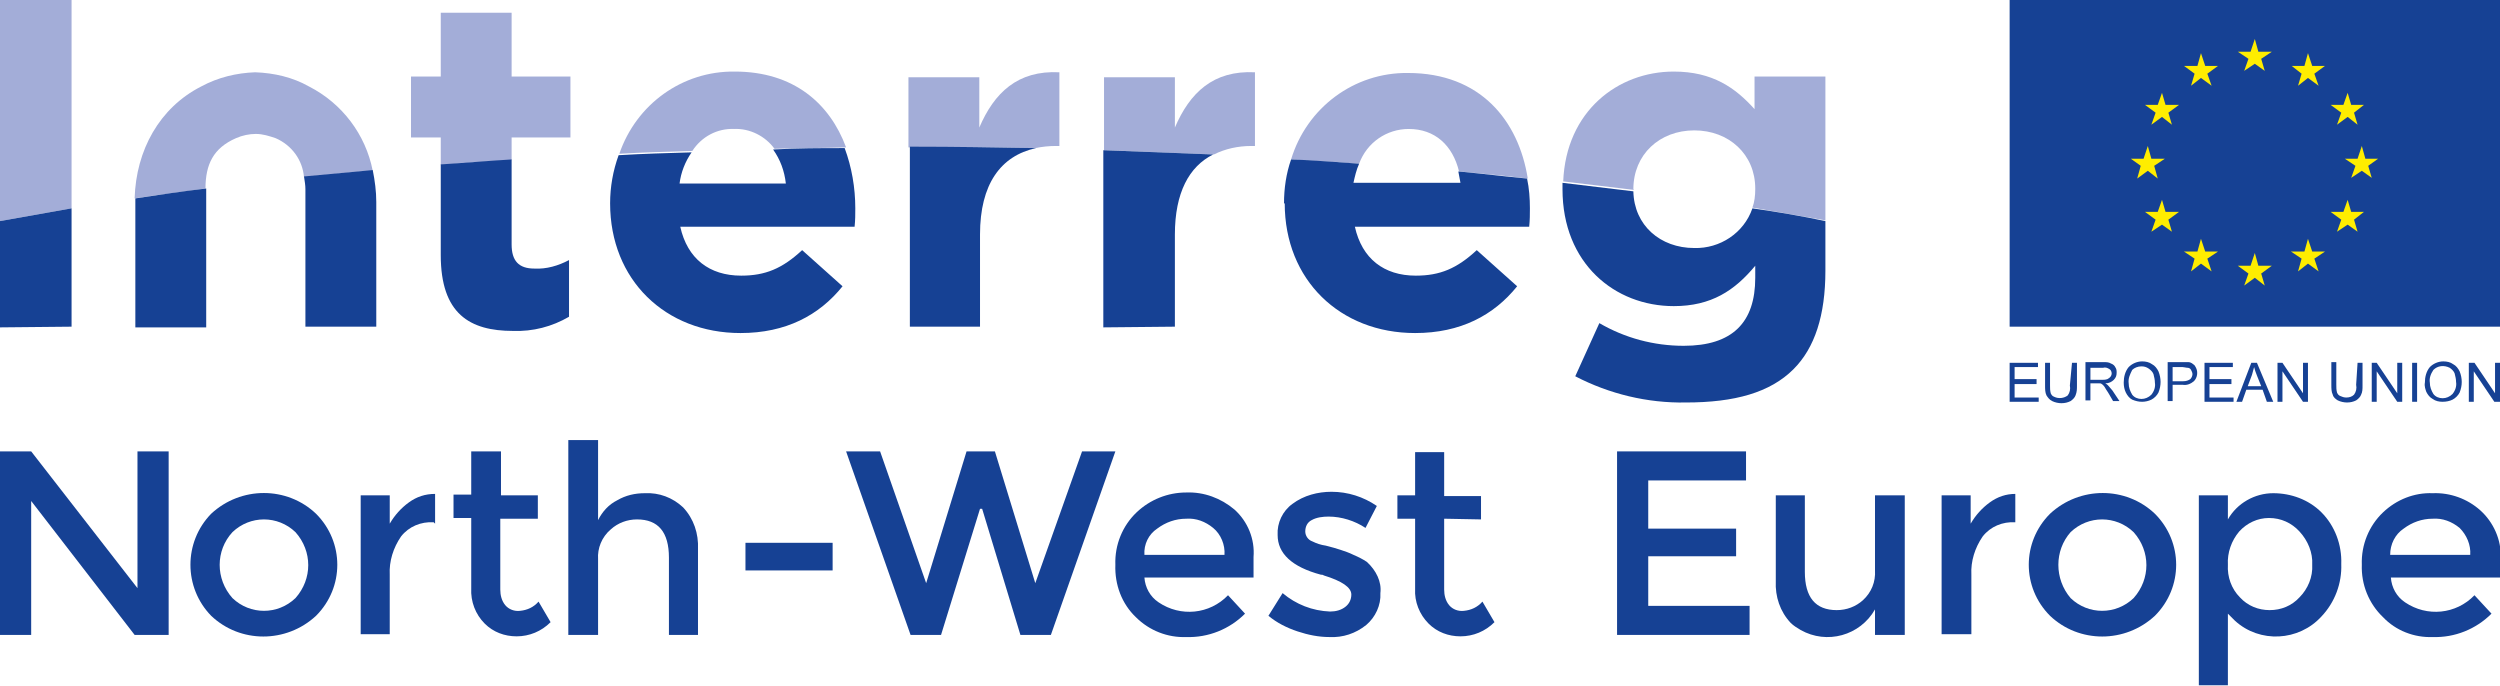 <?xml version="1.0" encoding="utf-8"?>
<!-- Generator: Adobe Illustrator 25.4.1, SVG Export Plug-In . SVG Version: 6.00 Build 0)  -->
<!DOCTYPE svg PUBLIC "-//W3C//DTD SVG 1.1//EN" "http://www.w3.org/Graphics/SVG/1.1/DTD/svg11.dtd">
<svg version="1.1" id="Layer_1" xmlns:x="http://ns.adobe.com/Extensibility/1.0/" xmlns:i="http://ns.adobe.com/AdobeIllustrator/10.0/" xmlns:graph="http://ns.adobe.com/Graphs/1.0/"
	 xmlns="http://www.w3.org/2000/svg" xmlns:xlink="http://www.w3.org/1999/xlink" x="0px" y="0px" width="352.8px" height="96.8px"
	 viewBox="0 0 352.8 96.8" style="enable-background:new 0 0 352.8 96.8;" xml:space="preserve">
<style type="text/css">
	.st0{fill:#164194;}
	.st1{fill:#A3ADD8;}
	.st2{fill:#FFED00;}
</style>
<path class="st0" d="M44.6,86.9c-4.2,3.9-10.7,3.9-14.8,0c-3.9-4-3.9-10.4,0-14.4c4.2-3.9,10.7-3.9,14.8,0
	C48.6,76.5,48.6,82.9,44.6,86.9 M32.8,84.4c2.5,2.4,6.4,2.4,8.9,0c2.4-2.7,2.4-6.6,0-9.3c-2.5-2.4-6.4-2.4-8.9,0
	C30.4,77.7,30.4,81.7,32.8,84.4"/>
<path class="st0" d="M61.2,73.7c-1.8-0.1-3.5,0.6-4.6,2c-1.1,1.6-1.7,3.5-1.6,5.4v8.4h-4.1V69.9h4.1v4c0.7-1.2,1.6-2.2,2.7-3
	c1.1-0.8,2.3-1.2,3.7-1.2v4.2L61.2,73.7z"/>
<path class="st0" d="M70.6,73.2v10c0,0.8,0.2,1.6,0.7,2.2c0.5,0.6,1.3,0.9,2.1,0.8c1-0.1,1.9-0.5,2.6-1.3l1.7,2.9
	c-1.3,1.3-3,2-4.8,2c-1.7,0-3.3-0.6-4.5-1.8c-1.3-1.3-2-3.1-1.9-5v-9.9H64v-3.3h2.5v-6.1h4.2v6.2h5.2v3.3L70.6,73.2z"/>
<path class="st0" d="M84.4,78.9v10.7h-4.2V62.1h4.2v11.3c0.6-1.2,1.5-2.2,2.7-2.8c1.2-0.7,2.5-1,3.9-1c2-0.1,3.9,0.6,5.4,2
	c1.5,1.6,2.2,3.7,2.1,5.9v12.1h-4.1V78.7c0-3.6-1.5-5.4-4.5-5.4c-1.4,0-2.7,0.5-3.7,1.4C84.9,75.8,84.3,77.4,84.4,78.9"/>
<rect x="105.2" y="76.6" class="st0" width="12.3" height="3.9"/>
<polygon class="st0" points="130.7,82.3 136.4,63.7 140.4,63.7 146.1,82.3 152.7,63.7 157.4,63.7 148.3,89.6 144,89.6 138.6,71.8 
	138.3,71.8 132.8,89.6 128.5,89.6 119.4,63.7 124.2,63.7 "/>
<path class="st0" d="M176.9,81.5h-15.4c0.1,1.4,0.8,2.7,2,3.5c3.1,2.1,7.2,1.7,9.8-1l2.4,2.6c-2.2,2.2-5.2,3.4-8.3,3.3
	c-2.6,0.1-5.2-0.9-7.1-2.8c-2-1.9-3-4.6-2.9-7.4c-0.1-2.8,1-5.5,3-7.4c1.9-1.8,4.4-2.8,7-2.8c2.5-0.1,4.9,0.8,6.8,2.4
	c1.9,1.7,2.9,4.2,2.7,6.7V81.5z M161.5,78.3h11.3c0.1-1.4-0.5-2.9-1.6-3.8c-1.1-0.9-2.4-1.4-3.8-1.3c-1.5,0-2.9,0.5-4.1,1.4
	C162.1,75.4,161.4,76.8,161.5,78.3"/>
<path class="st0" d="M194.8,83.7c0.1,1.7-0.7,3.4-2,4.5c-1.5,1.2-3.3,1.8-5.2,1.7c-1.5,0-3-0.3-4.5-0.8c-1.5-0.5-2.9-1.2-4.1-2.2
	l2-3.2c1.9,1.6,4.2,2.5,6.7,2.6c0.8,0,1.6-0.2,2.2-0.7c0.5-0.4,0.8-1,0.8-1.7c0-1-1.3-1.9-3.9-2.7c-0.1-0.1-0.3-0.1-0.4-0.1
	c-4.1-1.1-6.1-3-6.1-5.6c-0.1-1.7,0.7-3.4,2.1-4.4c1.6-1.2,3.6-1.7,5.5-1.7c2.3,0,4.5,0.7,6.4,2l-1.6,3.1c-1.5-1-3.4-1.6-5.2-1.6
	c-0.8,0-1.7,0.1-2.4,0.5c-0.6,0.3-0.9,0.9-0.9,1.6c0,0.6,0.4,1.2,1,1.4c0.6,0.3,1.2,0.5,1.9,0.6c0.8,0.2,1.5,0.4,2.1,0.6
	s1.2,0.4,1.8,0.7c0.7,0.3,1.3,0.6,1.9,1C194.2,80.5,195,82.1,194.8,83.7"/>
<path class="st0" d="M203.8,73.2v10c0,0.8,0.2,1.6,0.7,2.2c0.5,0.6,1.3,0.9,2.1,0.8c1-0.1,1.9-0.5,2.6-1.3l1.7,2.9
	c-1.3,1.3-3,2-4.8,2c-1.7,0-3.3-0.6-4.5-1.8c-1.3-1.3-2-3.1-1.9-4.9v-9.9h-2.5v-3.3h2.5v-6.1h4.1v6.2h5.2v3.3L203.8,73.2z"/>
<polygon class="st0" points="246.4,63.7 246.4,67.8 232.6,67.8 232.6,74.6 245,74.6 245,78.5 232.6,78.5 232.6,85.5 246.9,85.5 
	246.9,89.6 228.2,89.6 228.2,63.7 "/>
<path class="st0" d="M264.6,80.5V69.9h4.2v19.7h-4.2V86c-2.1,3.7-6.8,5-10.5,2.9c-0.5-0.3-1-0.6-1.4-1c-1.5-1.6-2.2-3.7-2.1-5.9
	V69.9h4.1v10.8c0,3.6,1.5,5.4,4.5,5.4c1.4,0,2.7-0.5,3.7-1.4C264.1,83.6,264.7,82.1,264.6,80.5"/>
<path class="st0" d="M284.4,73.7c-1.8-0.1-3.5,0.6-4.6,2c-1.1,1.6-1.7,3.5-1.6,5.4v8.4H274V69.9h4.1v4c0.7-1.2,1.6-2.2,2.7-3
	c1.1-0.8,2.3-1.2,3.6-1.2v4.2L284.4,73.7z"/>
<path class="st0" d="M304.1,86.9c-4.2,3.9-10.7,3.9-14.8,0c-4-4-4-10.4,0-14.4c4.2-3.9,10.7-3.9,14.8,0
	C308.1,76.5,308.1,82.9,304.1,86.9 M292.2,84.4c2.5,2.4,6.4,2.4,8.9,0c2.4-2.7,2.4-6.6,0-9.3c-2.5-2.4-6.4-2.4-8.9,0
	C289.9,77.7,289.9,81.7,292.2,84.4"/>
<path class="st0" d="M320.8,69.6c2.5,0,5,0.9,6.8,2.7c1.9,1.9,2.9,4.6,2.8,7.3c0.1,2.7-0.9,5.4-2.8,7.4c-3.2,3.5-8.7,3.8-12.2,0.6
	c-0.3-0.3-0.7-0.7-1-1v10.1h-4.1V69.9h4.1v3.4C315.7,71,318.2,69.6,320.8,69.6 M314.4,79.7c-0.1,1.7,0.5,3.4,1.7,4.6
	c1.1,1.2,2.6,1.8,4.2,1.8c1.6,0,3.1-0.6,4.2-1.8c1.2-1.2,1.9-2.9,1.8-4.6c0.1-1.7-0.6-3.4-1.8-4.7c-1.1-1.2-2.6-1.9-4.3-1.9
	c-1.6,0-3.1,0.7-4.2,1.9C314.9,76.3,314.3,78,314.4,79.7"/>
<path class="st0" d="M352.8,81.5h-15.4c0.1,1.4,0.8,2.7,2,3.5c3.1,2.1,7.2,1.7,9.8-1l2.4,2.6c-2.2,2.2-5.2,3.4-8.3,3.3
	c-2.6,0.1-5.2-0.9-7-2.8c-2-1.9-3.1-4.6-3-7.4c-0.1-2.8,1-5.5,3-7.4c1.9-1.8,4.4-2.8,7-2.7c2.5-0.1,4.9,0.8,6.7,2.4
	c1.9,1.7,3,4.2,2.9,6.7V81.5z M337.3,78.3h11.3c0.1-1.4-0.5-2.8-1.5-3.8c-1.1-0.9-2.4-1.4-3.8-1.3c-1.5,0-2.9,0.5-4.1,1.4
	C338,75.4,337.3,76.8,337.3,78.3"/>
<path class="st1" d="M10.1,0H0v31.2c3.3-0.6,6.7-1.2,10.1-1.8V0z"/>
<path class="st1" d="M72.2,19.4h8.3v-8.6h-8.3v-9h-10v9h-4.2v8.6h4.2v3.9c3.3-0.3,6.7-0.5,10-0.7L72.2,19.4z"/>
<path class="st1" d="M103.6,18.2c2.2-0.1,4.4,1,5.7,2.8c3.3-0.1,6.7-0.1,10.1-0.2c-2.3-6.2-7.4-10.7-15.7-10.7
	c-7.4-0.1-13.9,4.6-16.3,11.6c3.4-0.2,6.9-0.3,10.3-0.4C99,19.3,101.2,18.1,103.6,18.2"/>
<path class="st1" d="M146.1,20.9c1-0.2,1.9-0.3,2.9-0.3h0.5V10.2c-5.9-0.3-9.2,2.9-11.3,7.8v-7.1h-10v9.9h0.5
	C134.6,20.7,140.4,20.8,146.1,20.9"/>
<path class="st1" d="M176.6,20.6h0.5V10.2c-5.9-0.3-9.2,2.9-11.3,7.8v-7.1h-10v10.3c5.2,0.2,10.4,0.4,15.5,0.6
	C172.9,21,174.7,20.6,176.6,20.6"/>
<path class="st1" d="M198.8,18.2c3.7,0,6.2,2.3,7.1,6c3.3,0.3,6.5,0.6,9.7,1c-1.3-8.2-6.7-14.9-16.9-14.9
	c-7.6-0.1-14.3,4.9-16.5,12.2c3.2,0.2,6.4,0.4,9.6,0.6C192.9,20.1,195.7,18.2,198.8,18.2"/>
<path class="st1" d="M230.5,26.7L230.5,26.7c0-4.9,3.7-8.3,8.6-8.3s8.6,3.4,8.6,8.2v0.1c0,0.9-0.1,1.8-0.4,2.6
	c3.5,0.6,6.9,1.2,10.3,1.8V10.8h-10v4.6c-2.7-3-5.9-5.3-11.4-5.3c-7.9,0-15.2,5.6-15.6,15.5c3.4,0.4,6.7,0.8,10,1.2L230.5,26.7"/>
<path class="st1" d="M33.3,19.5c0.9-0.4,1.9-0.6,2.8-0.6c1,0,1.9,0.3,2.8,0.6c2.3,1,3.8,3.1,4,5.5c3.2-0.3,6.4-0.7,9.7-0.9
	c-1-5.1-4.3-9.5-9-11.9c-2.3-1.3-4.9-1.9-7.6-2c-2.6,0.1-5.2,0.7-7.6,2c-5.9,3-9.2,9-9.4,15.8c3.3-0.5,6.6-0.9,10-1.4
	C29,23.2,30.1,20.9,33.3,19.5"/>
<path class="st0" d="M10.1,46.1V29.4C6.7,30,3.3,30.6,0,31.2v15L10.1,46.1z"/>
<path class="st0" d="M72.4,46.7c2.8,0.1,5.5-0.6,7.9-2v-8c-1.5,0.8-3.2,1.3-4.9,1.2c-2.2,0-3.2-1.1-3.2-3.4v-12
	c-3.4,0.2-6.7,0.5-10,0.7v12.8C62.2,44.3,66.3,46.7,72.4,46.7"/>
<path class="st0" d="M86.1,28.7c0,10.8,7.8,18.3,18.4,18.3c6.4,0,11.1-2.5,14.4-6.6l-5.7-5.1c-2.8,2.6-5.2,3.6-8.6,3.6
	c-4.5,0-7.6-2.4-8.6-6.9h24.6c0.1-0.9,0.1-1.8,0.1-2.6c0-2.9-0.5-5.8-1.5-8.5c-3.4,0-6.7,0-10.1,0.2c1,1.4,1.6,3,1.8,4.8H95.9
	c0.2-1.6,0.8-3.1,1.7-4.4c-3.5,0.1-6.9,0.2-10.3,0.4c-0.8,2.2-1.2,4.5-1.2,6.8L86.1,28.7z"/>
<path class="st0" d="M138.3,46.1V33.1c0-7.1,2.9-11.1,7.9-12.2c-5.7-0.1-11.5-0.2-17.3-0.2h-0.5v25.4H138.3z"/>
<path class="st0" d="M165.8,46.1V33.1c0-5.9,2-9.6,5.4-11.3c-5.1-0.2-10.2-0.4-15.5-0.6v25L165.8,46.1z"/>
<path class="st0" d="M181.3,28.7c0,10.8,7.8,18.3,18.4,18.3c6.4,0,11.1-2.5,14.4-6.6l-5.7-5.1c-2.8,2.6-5.2,3.6-8.6,3.6
	c-4.5,0-7.6-2.4-8.6-6.9h24.6c0.1-0.9,0.1-1.8,0.1-2.6c0-1.4-0.1-2.8-0.4-4.2c-3.2-0.3-6.4-0.7-9.7-1c0.1,0.5,0.2,1,0.3,1.6h-15.1
	c0.2-0.9,0.4-1.8,0.8-2.7c-3.2-0.2-6.4-0.5-9.6-0.6c-0.7,2-1,4.1-1,6.2L181.3,28.7z"/>
<path class="st0" d="M220.5,26.7c0,10.5,7.4,16.5,15.7,16.5c5.3,0,8.6-2.2,11.5-5.7v1.7c0,6.3-3.2,9.6-10.1,9.6
	c-4.2,0-8.3-1.1-11.9-3.2l-3.4,7.5c4.8,2.5,10.2,3.8,15.6,3.7c6.9,0,11.9-1.4,15.2-4.7c3-3,4.5-7.6,4.5-13.9v-7
	c-3.3-0.7-6.8-1.3-10.3-1.8c-1.2,3.5-4.6,5.7-8.2,5.6c-4.8,0-8.5-3.2-8.6-8c-3.3-0.4-6.6-0.8-10-1.2c0,0.3,0,0.6,0,1L220.5,26.7z"/>
<path class="st0" d="M43.1,26.7v19.4h10V28.5c0-1.5-0.2-3-0.5-4.5c-3.2,0.3-6.5,0.6-9.7,0.9C43,25.6,43.1,26.1,43.1,26.7"/>
<path class="st0" d="M19.1,28.7v17.5h10V26.7c0,0,0-0.1,0-0.1c-3.4,0.4-6.7,0.9-10,1.4C19.1,28.2,19.1,28.4,19.1,28.7L19.1,28.7z"/>
<rect x="283.6" y="0" class="st0" width="69.2" height="46.1"/>
<polygon class="st2" points="316.7,10 318.2,9 319.6,10 319.1,8.3 320.6,7.3 318.7,7.3 318.2,5.5 317.6,7.3 315.8,7.3 317.3,8.3 "/>
<polygon class="st2" points="309.2,12.1 310.6,11 312.1,12.1 311.5,10.4 313,9.3 311.2,9.3 310.6,7.5 310.1,9.3 308.2,9.3 
	309.7,10.4 "/>
<polygon class="st2" points="305.1,13.1 304.5,14.8 302.7,14.8 304.2,15.9 303.6,17.6 305.1,16.5 306.5,17.6 306,15.9 307.5,14.8 
	305.6,14.8 "/>
<polygon class="st2" points="303.1,24.1 304.5,25.2 304,23.4 305.5,22.4 303.6,22.4 303.1,20.6 302.5,22.4 300.7,22.4 302.1,23.4 
	301.6,25.2 "/>
<polygon class="st2" points="305.6,29.9 305.1,28.2 304.5,29.9 302.7,29.9 304.2,31 303.6,32.7 305.1,31.7 306.5,32.7 306,31 
	307.5,29.9 "/>
<polygon class="st2" points="311.2,35.5 310.6,33.7 310.1,35.5 308.2,35.5 309.7,36.5 309.2,38.3 310.6,37.2 312.1,38.3 311.5,36.5 
	313,35.5 "/>
<polygon class="st2" points="318.7,37.5 318.2,35.7 317.6,37.5 315.8,37.5 317.3,38.6 316.7,40.3 318.2,39.2 319.6,40.3 319.1,38.6 
	320.6,37.5 "/>
<polygon class="st2" points="326.3,35.5 325.7,33.7 325.2,35.5 323.3,35.5 324.8,36.5 324.3,38.3 325.7,37.2 327.2,38.3 326.6,36.5 
	328.1,35.5 "/>
<polygon class="st2" points="331.8,29.9 331.3,28.2 330.7,29.9 328.9,29.9 330.4,31 329.8,32.7 331.3,31.7 332.7,32.7 332.2,31 
	333.6,29.9 "/>
<polygon class="st2" points="335.6,22.4 333.8,22.4 333.3,20.6 332.7,22.4 330.9,22.4 332.4,23.4 331.8,25.1 333.3,24.1 334.7,25.1 
	334.2,23.4 "/>
<polygon class="st2" points="329.8,17.6 331.3,16.5 332.7,17.6 332.2,15.9 333.6,14.8 331.8,14.8 331.3,13.1 330.7,14.8 328.9,14.8 
	330.4,15.9 "/>
<polygon class="st2" points="325.7,7.5 325.2,9.3 323.4,9.3 324.8,10.4 324.3,12.1 325.7,11 327.2,12.1 326.6,10.4 328.1,9.3 
	326.3,9.3 "/>
<polygon class="st0" points="283.6,56.7 283.6,51.2 287.6,51.2 287.6,51.8 284.3,51.8 284.3,53.5 287.4,53.5 287.4,54.2 284.3,54.2 
	284.3,56.1 287.7,56.1 287.7,56.7 "/>
<path class="st0" d="M292.4,51.2h0.7v3.2c0,0.5,0,0.9-0.2,1.4c-0.1,0.3-0.4,0.6-0.7,0.8c-0.4,0.2-0.8,0.3-1.3,0.3
	c-0.4,0-0.9-0.1-1.3-0.3c-0.4-0.2-0.6-0.5-0.8-0.8c-0.2-0.4-0.2-0.9-0.2-1.4v-3.2h0.7v3.2c0,0.4,0,0.7,0.1,1.1
	c0.1,0.2,0.2,0.4,0.5,0.5c0.6,0.3,1.4,0.2,1.9-0.2c0.3-0.4,0.4-0.9,0.3-1.4L292.4,51.2z"/>
<path class="st0" d="M294.3,56.7v-5.6h2.5c0.4,0,0.8,0,1.1,0.2c0.3,0.1,0.5,0.3,0.6,0.5c0.2,0.3,0.2,0.5,0.2,0.8
	c0,0.4-0.1,0.7-0.4,1c-0.3,0.3-0.7,0.5-1.2,0.5c0.2,0.1,0.3,0.2,0.4,0.3c0.2,0.2,0.4,0.5,0.6,0.7l1,1.5h-0.9l-0.7-1.2
	c-0.2-0.3-0.4-0.6-0.5-0.8c-0.1-0.1-0.2-0.3-0.4-0.4c-0.1-0.1-0.2-0.1-0.3-0.1c-0.1,0-0.3,0-0.4,0h-0.9v2.4H294.3z M295,53.6h1.6
	c0.3,0,0.5,0,0.8-0.1c0.2-0.1,0.3-0.2,0.4-0.3c0.1-0.1,0.2-0.3,0.2-0.5c0-0.2-0.1-0.5-0.3-0.6c-0.3-0.2-0.6-0.3-0.9-0.2H295V53.6z"
	/>
<path class="st0" d="M299.7,54c0-0.8,0.2-1.6,0.7-2.2c0.5-0.5,1.2-0.8,1.9-0.8c0.5,0,1,0.1,1.4,0.4c0.4,0.2,0.7,0.6,0.9,1
	c0.2,0.5,0.3,1,0.3,1.5c0,0.5-0.1,1-0.3,1.5c-0.2,0.4-0.6,0.8-1,1c-0.4,0.2-0.9,0.3-1.3,0.3c-0.5,0-0.9-0.1-1.4-0.3
	c-0.4-0.2-0.7-0.6-0.9-1C299.8,55,299.7,54.5,299.7,54 M300.4,54.1c0,0.6,0.2,1.1,0.5,1.6c0.3,0.4,0.8,0.6,1.3,0.6
	c0.5,0,1-0.2,1.4-0.6c0.4-0.5,0.6-1.1,0.5-1.7c0-0.4-0.1-0.8-0.2-1.2c-0.1-0.3-0.4-0.6-0.7-0.8c-0.3-0.2-0.6-0.3-1-0.3
	c-0.5,0-1,0.2-1.3,0.5C300.6,52.8,300.3,53.4,300.4,54.1"/>
<path class="st0" d="M305.9,56.7v-5.6h2.1c0.3,0,0.6,0,0.8,0c0.2,0,0.5,0.1,0.7,0.3c0.2,0.1,0.3,0.3,0.4,0.5
	c0.3,0.6,0.2,1.4-0.3,1.9c-0.5,0.4-1,0.6-1.6,0.5h-1.4v2.3H305.9z M306.7,53.8h1.4c0.4,0,0.7-0.1,1-0.3c0.2-0.2,0.3-0.5,0.3-0.7
	c0-0.2-0.1-0.4-0.2-0.6c-0.1-0.2-0.3-0.3-0.5-0.3c-0.2,0-0.5-0.1-0.7-0.1h-1.4V53.8z"/>
<polygon class="st0" points="311.1,56.7 311.1,51.2 315.1,51.2 315.1,51.8 311.8,51.8 311.8,53.5 314.9,53.5 314.9,54.2 311.8,54.2 
	311.8,56.1 315.2,56.1 315.2,56.7 "/>
<path class="st0" d="M315.6,56.7l2.1-5.5h0.8l2.3,5.5h-0.9l-0.6-1.7H317l-0.6,1.7H315.6z M317.2,54.5h1.9l-0.6-1.5
	c-0.2-0.5-0.3-0.8-0.4-1.2c-0.1,0.4-0.2,0.7-0.3,1.1L317.2,54.5z"/>
<polygon class="st0" points="321.4,56.7 321.4,51.2 322.1,51.2 325,55.5 325,51.2 325.7,51.2 325.7,56.7 325,56.7 322.1,52.4 
	322.1,56.7 "/>
<path class="st0" d="M332.7,51.2h0.7v3.2c0,0.5,0,0.9-0.2,1.3c-0.1,0.3-0.4,0.6-0.7,0.8c-0.4,0.2-0.8,0.3-1.3,0.3
	c-0.4,0-0.9-0.1-1.3-0.3c-0.3-0.2-0.6-0.4-0.7-0.8c-0.2-0.4-0.2-0.9-0.2-1.4v-3.2h0.7v3.2c0,0.4,0,0.7,0.1,1.1
	c0.1,0.2,0.2,0.4,0.5,0.5c0.2,0.1,0.5,0.2,0.8,0.2c0.4,0,0.8-0.1,1.1-0.4c0.3-0.4,0.4-0.9,0.3-1.4L332.7,51.2z"/>
<polygon class="st0" points="334.7,56.7 334.7,51.2 335.4,51.2 338.3,55.5 338.3,51.2 339,51.2 339,56.7 338.3,56.7 335.4,52.4 
	335.4,56.7 "/>
<rect x="340.4" y="51.2" class="st0" width="0.7" height="5.5"/>
<path class="st0" d="M342.2,54c0-0.8,0.2-1.6,0.7-2.2c0.5-0.5,1.2-0.8,1.9-0.8c0.5,0,1,0.1,1.4,0.4c0.4,0.2,0.7,0.6,0.9,1
	c0.2,0.5,0.3,1,0.3,1.5c0,0.5-0.1,1-0.3,1.5c-0.2,0.4-0.6,0.8-1,1c-0.4,0.2-0.9,0.3-1.4,0.3c-0.5,0-1-0.1-1.4-0.4
	c-0.4-0.2-0.7-0.6-0.9-1C342.3,55,342.1,54.5,342.2,54 M342.9,54c0,0.6,0.2,1.1,0.5,1.6c0.3,0.4,0.8,0.6,1.3,0.6
	c0.5,0,1-0.2,1.4-0.6c0.4-0.5,0.6-1.1,0.5-1.7c0-0.4-0.1-0.8-0.2-1.2c-0.1-0.3-0.4-0.6-0.7-0.8c-0.8-0.4-1.7-0.3-2.3,0.3
	C343,52.8,342.8,53.4,342.9,54"/>
<polygon class="st0" points="348.4,56.7 348.4,51.2 349.2,51.2 352.1,55.5 352.1,51.2 352.8,51.2 352.8,56.7 352,56.7 349.1,52.4 
	349.1,56.7 "/>
<polygon class="st0" points="19.4,63.7 23.8,63.7 23.8,89.6 19,89.6 4.4,70.7 4.4,89.6 0,89.6 0,63.7 4.4,63.7 19.4,83 "/>
</svg>
